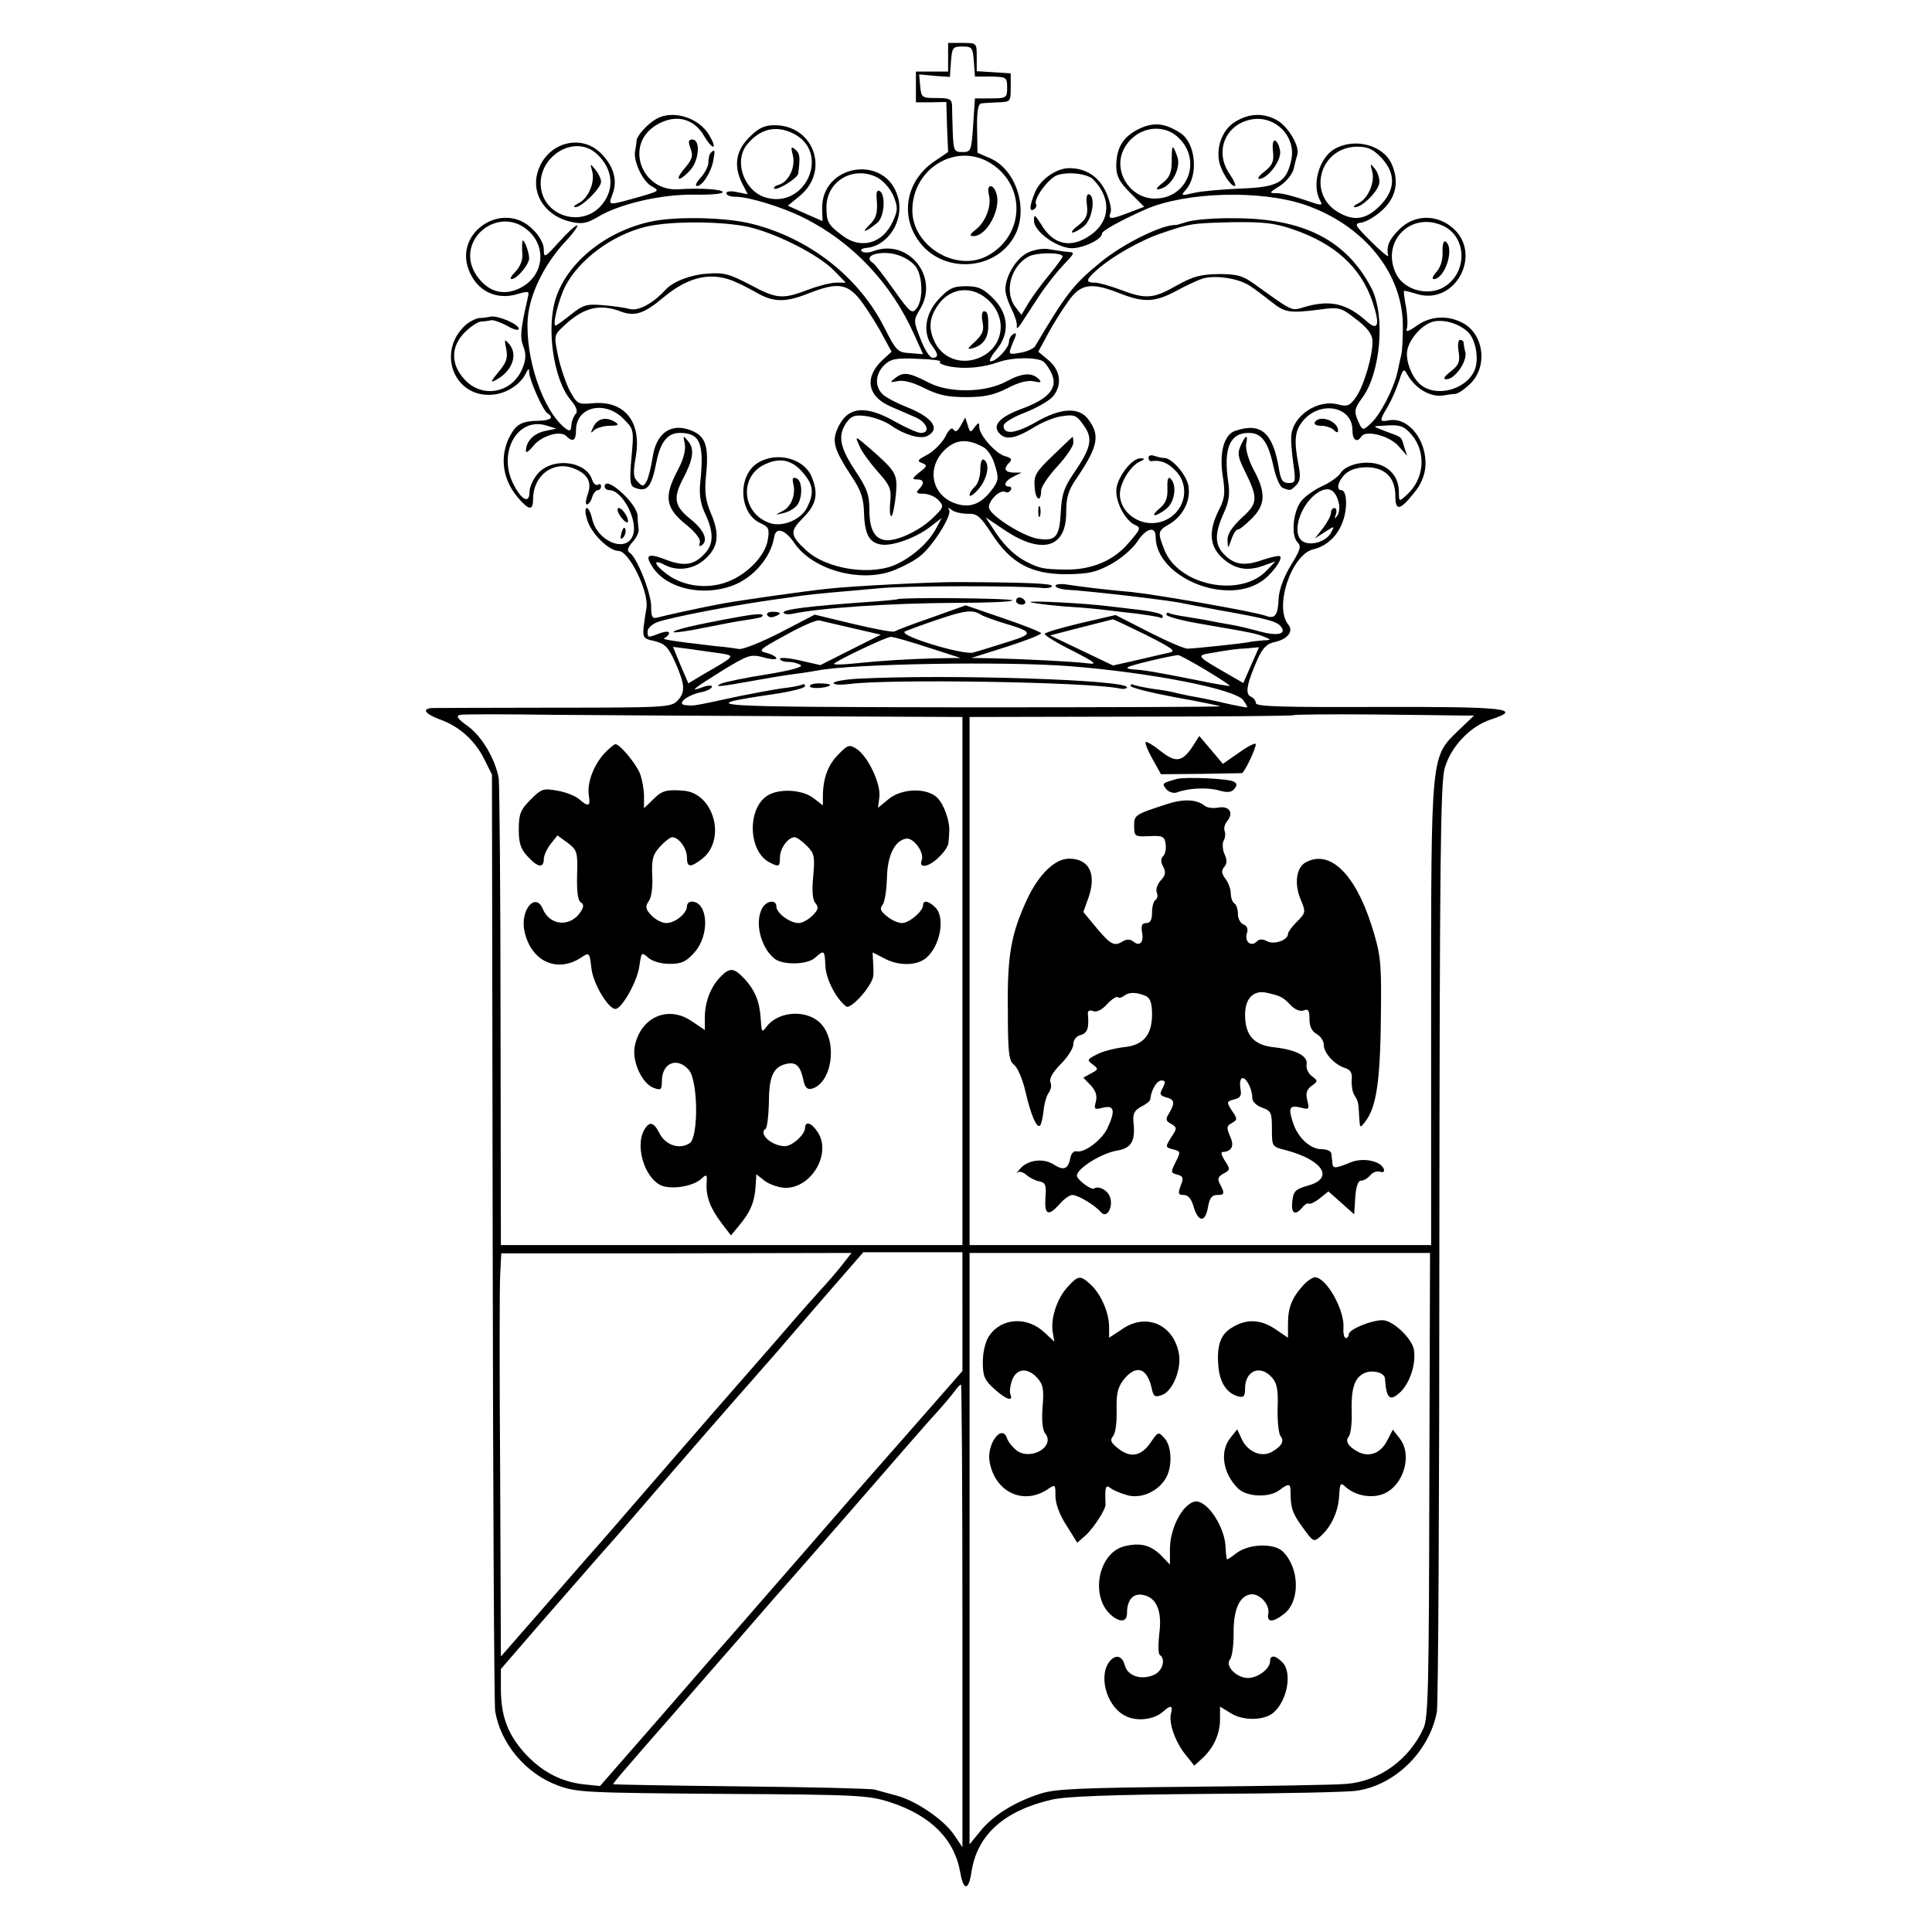 <?xml version="1.0" standalone="no"?>
<!DOCTYPE svg PUBLIC "-//W3C//DTD SVG 20010904//EN"
 "http://www.w3.org/TR/2001/REC-SVG-20010904/DTD/svg10.dtd">
<svg version="1.0" xmlns="http://www.w3.org/2000/svg"
 width="540pt" height="540pt" viewBox="0 0 540 540"
 preserveAspectRatio="xMidYMid meet">
<g transform="translate(0,540) scale(0.1,-0.1)"
fill="#000000" stroke="none">
<path d="M2650 5240 l0 -40 -45 0 -45 0 0 -43 0 -43 43 0 42 1 2 -70 3 -70
-40 -27 c-75 -52 -95 -146 -44 -219 66 -96 218 -88 271 14 38 74 3 182 -68
214 l-37 16 -1 68 c-1 48 3 69 12 70 6 1 28 2 47 3 34 1 35 2 35 41 l0 40 -47
3 -48 3 0 40 c0 39 0 39 -40 39 l-40 0 0 -40z m72 -12 l3 -42 45 0 c43 -1 45
-2 45 -31 0 -28 -2 -30 -45 -30 l-45 0 -5 -75 c-5 -72 -6 -75 -30 -75 -23 0
-25 4 -27 55 -1 30 -2 64 -2 76 -1 17 -7 20 -43 20 -41 0 -43 1 -46 33 l-3 33
43 -4 43 -3 3 43 c3 39 5 42 32 42 27 0 29 -3 32 -42z m48 -285 c100 -64 93
-204 -12 -259 -87 -45 -208 29 -208 128 0 118 124 192 220 131z"/>
<path d="M2764 4856 c8 -32 -9 -76 -37 -98 -17 -13 -18 -18 -6 -18 37 0 78 76
64 119 -9 30 -29 26 -21 -3z"/>
<path d="M1835 5068 c-25 -14 -55 -47 -56 -62 0 -6 -2 -19 -4 -29 -5 -28 22
-85 47 -98 22 -12 20 -13 -27 -27 -100 -28 -95 -28 -83 5 15 39 3 79 -32 114
-58 59 -156 28 -178 -55 -17 -61 25 -121 94 -136 31 -7 44 -5 79 16 61 35 173
61 265 60 44 -1 80 2 80 7 0 8 -62 12 -123 8 -102 -7 -151 120 -68 176 54 36
109 25 139 -27 9 -16 21 -30 25 -30 5 0 0 14 -10 31 -28 50 -102 73 -148 47z
m-166 -99 c46 -43 50 -102 9 -146 -51 -55 -146 -31 -164 41 -22 91 89 167 155
105z"/>
<path d="M1655 4922 c9 -31 -11 -77 -38 -90 -12 -6 -16 -11 -9 -11 17 -1 72
53 72 71 0 8 -7 23 -16 34 -15 18 -15 18 -9 -4z"/>
<path d="M3453 5060 c-34 -20 -53 -66 -46 -108 4 -28 32 -72 44 -72 5 0 -2 16
-15 35 -42 62 -11 137 61 151 67 13 127 -48 112 -114 -14 -62 -36 -75 -140
-79 -50 -2 -109 -7 -131 -12 -37 -9 -38 -8 -24 8 37 41 28 133 -16 160 -44 28
-75 30 -116 10 -44 -22 -62 -53 -62 -104 0 -27 9 -44 39 -74 l39 -39 -42 -16
c-52 -20 -60 -20 -52 0 4 9 -3 36 -14 60 -21 42 -56 64 -102 64 -35 0 -79 -31
-94 -65 -17 -40 -18 -59 -4 -50 6 4 8 10 6 14 -9 13 33 71 58 81 30 11 86 5
102 -12 50 -51 48 -114 -5 -153 -56 -41 -106 -31 -141 28 -18 28 -20 29 -20
10 0 -27 52 -68 96 -76 30 -6 94 22 94 40 0 8 51 36 120 67 113 50 324 56 449
13 166 -58 274 -194 272 -342 0 -33 -2 -67 -4 -75 -2 -8 -7 -31 -11 -50 -11
-48 -49 -121 -75 -144 -23 -21 -23 -21 -38 14 -8 21 -6 30 13 56 53 69 67 232
27 309 -70 134 -190 195 -383 195 -52 1 -110 -4 -128 -9 -18 -5 -33 -10 -35
-10 -36 3 -150 -53 -212 -105 -76 -62 -96 -89 -182 -234 -5 -7 -23 -15 -42
-18 -36 -6 -35 -8 -13 45 3 9 1 12 -6 7 -7 -4 -12 -14 -12 -22 0 -16 -35 -54
-51 -54 -6 0 1 14 15 31 39 46 36 101 -8 145 -28 28 -42 34 -76 34 -36 0 -48
-6 -76 -36 -38 -40 -46 -94 -19 -130 18 -24 19 -34 1 -34 -7 0 -22 23 -33 52
-20 51 -20 53 -2 83 56 90 -32 200 -130 163 -13 -5 -28 -5 -33 0 -4 4 2 8 13
9 61 5 107 77 89 141 -33 123 -217 94 -212 -34 l1 -32 -48 21 -49 22 34 28
c84 70 38 197 -71 197 -29 0 -45 -8 -71 -34 -38 -38 -44 -81 -19 -130 l15 -29
-30 6 c-17 4 -30 2 -30 -3 0 -6 12 -10 26 -10 37 0 131 -29 189 -58 139 -69
247 -185 311 -329 l24 -53 -37 3 c-34 2 -38 6 -71 71 -71 141 -208 249 -369
290 -73 19 -217 22 -287 6 -124 -28 -229 -113 -262 -212 -28 -84 -7 -229 41
-286 16 -19 21 -32 14 -39 -5 -5 -11 -19 -12 -31 -1 -17 -4 -19 -17 -9 -62 48
-112 195 -105 306 5 66 43 146 99 209 27 28 44 52 39 52 -5 0 -28 -21 -51 -47
-40 -44 -42 -45 -42 -20 0 15 -12 38 -31 56 -81 82 -220 -6 -179 -113 22 -59
77 -86 136 -68 32 9 34 9 29 -11 -21 -92 -22 -110 -12 -136 8 -21 7 -37 -3
-61 -28 -69 -113 -85 -162 -30 -39 42 -38 92 1 131 16 16 37 30 45 30 9 1 22
2 29 4 6 1 27 -6 45 -16 17 -10 32 -14 32 -8 0 13 -59 38 -79 34 -9 -2 -23 -4
-32 -4 -9 -1 -25 -9 -36 -18 -85 -75 -34 -207 75 -196 37 3 76 28 91 58 8 16
10 17 10 4 1 -22 39 -107 51 -114 19 -12 10 -20 -23 -21 -49 -1 -64 -9 -83
-45 -29 -58 -19 -124 29 -176 27 -30 37 -29 37 2 0 66 56 108 113 86 39 -15
52 -38 40 -72 -6 -16 -7 -29 -3 -29 5 0 12 9 15 20 3 11 11 20 16 20 5 0 9 5
9 11 0 5 -4 8 -9 4 -5 -3 -12 3 -16 14 -17 53 -111 64 -152 17 -13 -15 -23
-38 -23 -51 0 -33 -21 -24 -43 18 -48 88 7 192 89 168 l29 -9 -33 -7 c-31 -7
-52 -29 -52 -56 0 -6 9 0 20 14 23 29 76 45 93 28 18 -18 27 -13 27 17 0 65
80 84 132 32 30 -30 30 -31 23 -109 -6 -66 -4 -79 9 -84 35 -14 47 1 61 73 11
54 31 80 65 80 57 0 69 -29 57 -141 -3 -32 1 -58 14 -85 24 -51 24 -85 -1
-111 -29 -32 -57 -37 -107 -18 -52 20 -62 15 -39 -20 39 -60 139 -83 223 -52
59 22 108 79 117 137 5 28 31 20 57 -19 52 -75 188 -112 280 -74 25 10 57 27
71 39 35 27 89 114 81 128 -5 8 -3 8 8 0 8 -6 28 -10 44 -10 26 1 35 -7 67
-56 53 -82 110 -113 208 -113 63 1 83 5 125 28 28 15 60 43 73 62 25 39 52 46
52 15 0 -111 192 -193 294 -126 28 17 62 63 54 71 -3 3 -25 -2 -49 -10 -51
-18 -80 -14 -109 17 -25 27 -25 57 0 113 15 32 18 54 13 87 -14 94 4 138 57
138 36 0 54 -24 69 -92 7 -32 18 -59 27 -62 21 -8 21 -8 37 8 11 11 13 25 6
58 -13 69 -10 95 14 123 48 56 137 39 137 -27 0 -28 13 -37 25 -18 12 19 79 2
104 -27 l24 -27 -8 24 c-9 31 -5 27 -51 44 -39 15 -39 15 -9 16 49 4 59 0 82
-27 40 -49 34 -123 -16 -167 -21 -19 -21 -19 -21 10 -1 56 -48 89 -111 79 -24
-4 -45 -15 -52 -27 -7 -11 -31 -28 -54 -38 -23 -11 -49 -30 -58 -43 -22 -33
-26 -94 -9 -112 12 -12 9 -21 -18 -65 -19 -31 -32 -66 -34 -90 -2 -51 -10 -61
-37 -51 -30 11 -297 58 -372 66 -79 7 -143 15 -182 21 -18 3 -33 1 -33 -3 0
-5 12 -9 28 -11 70 -4 282 -29 322 -37 14 -3 61 -12 105 -20 141 -25 167 -32
177 -49 13 -19 -14 -24 -61 -11 -25 7 -62 16 -81 19 -19 3 -46 8 -60 11 -13 3
-42 7 -64 11 -22 3 -44 8 -48 10 -5 3 -8 1 -8 -4 0 -5 44 -17 98 -26 146 -25
153 -27 176 -36 20 -8 20 -9 -4 -10 -14 -1 -32 -3 -40 -5 -15 -3 -142 -17
-170 -18 -8 -1 -57 20 -108 46 l-94 48 -99 -23 c-54 -13 -99 -26 -99 -30 0 -4
35 -26 78 -47 64 -33 71 -39 42 -35 -41 5 -178 12 -265 14 l-60 1 98 31 c53
17 97 34 97 38 0 3 -47 22 -106 42 l-105 36 -95 -34 c-53 -18 -99 -36 -104
-39 -4 -3 -56 7 -115 21 l-108 26 -96 -50 c-53 -27 -105 -48 -116 -46 -11 2
-40 6 -65 8 -127 15 -154 19 -142 23 6 3 12 9 12 14 0 5 -11 4 -26 -1 -33 -13
-34 -13 -34 5 0 9 12 20 27 26 35 13 216 48 333 64 25 3 56 8 70 10 14 2 52 6
85 9 33 3 94 8 135 12 74 7 384 7 448 1 17 -2 32 0 32 5 0 7 -62 10 -255 11
-68 1 -308 -11 -375 -19 -59 -6 -247 -33 -285 -40 -56 -10 -170 -35 -187 -40
-15 -4 -18 1 -18 31 0 37 -40 138 -60 150 -8 5 -6 14 7 29 11 11 19 28 18 36
-1 8 -3 26 -3 39 -3 36 -92 115 -92 81 0 -5 6 -10 13 -10 37 0 81 -86 66 -126
-18 -51 -100 -18 -114 46 -4 17 -10 30 -15 30 -5 0 -5 -15 1 -32 10 -38 61
-88 88 -88 29 0 84 -112 78 -158 -14 -89 -15 -85 23 -94 30 -8 38 -17 58 -61
27 -62 28 -82 5 -106 -17 -18 -40 -19 -343 -19 -179 0 -333 -1 -342 -1 -30 -2
-20 -16 19 -31 55 -19 98 -57 125 -109 l23 -46 2 -1290 c1 -710 4 -1307 7
-1328 15 -90 85 -174 174 -207 53 -20 77 -21 462 -24 383 -2 409 -4 470 -24
112 -37 178 -103 194 -196 9 -51 23 -51 31 0 15 105 91 173 225 204 38 9 170
14 435 16 209 1 397 5 418 9 107 16 202 110 223 220 4 22 7 613 7 1315 1 1059
3 1283 15 1323 17 60 71 117 129 136 92 30 42 36 -312 35 -274 -1 -345 1 -345
11 0 7 -7 15 -14 18 -17 7 -11 37 20 107 13 28 25 41 45 45 38 8 55 30 40 49
-41 49 9 198 71 211 37 9 68 38 82 80 13 38 10 85 -5 85 -16 0 -9 27 12 46 14
12 34 18 62 18 50 -2 77 -30 77 -81 0 -42 13 -40 52 9 19 22 30 49 32 74 5 73
-48 140 -103 129 -26 -5 -26 -1 -2 39 10 17 24 49 31 70 11 35 14 37 23 20 23
-41 67 -66 103 -59 11 2 25 4 32 4 8 1 27 14 43 30 49 50 35 141 -26 170 -42
21 -89 17 -126 -10 -23 -16 -31 -18 -27 -8 3 9 2 35 -2 60 -5 24 -7 45 -6 46
1 1 18 -3 37 -9 108 -32 184 114 98 186 -45 38 -107 36 -148 -5 -28 -28 -37
-47 -31 -74 1 -5 -21 13 -48 40 -47 47 -48 50 -26 53 13 2 40 18 59 36 38 36
46 81 24 129 -24 52 -104 73 -160 40 -42 -25 -63 -99 -40 -142 9 -17 7 -17
-42 0 -29 10 -63 19 -77 19 -24 0 -24 1 8 21 18 12 35 33 38 48 3 14 8 32 10
39 7 23 -25 77 -55 95 -38 22 -79 21 -118 -3z m-1234 -34 c104 -54 31 -214
-82 -177 -59 20 -86 102 -49 147 37 45 82 55 131 30z m1074 -10 c68 -63 27
-171 -65 -171 -70 0 -118 77 -87 138 31 60 106 76 152 33z m568 -57 c41 -44
40 -90 -5 -135 -38 -38 -72 -43 -116 -17 -88 52 -50 182 53 183 31 0 45 -7 68
-31z m-1409 -55 c17 -9 36 -31 45 -51 13 -33 13 -40 -2 -73 -28 -61 -89 -78
-141 -38 -40 30 -44 38 -44 79 0 73 75 117 142 83z m-971 -153 c49 -49 35
-126 -29 -157 -46 -22 -89 -9 -120 36 -66 98 65 204 149 121z m614 14 c79 -19
194 -78 236 -121 l33 -34 -27 0 c-15 0 -50 -9 -79 -20 -71 -27 -87 -26 -163
15 -56 29 -72 34 -119 30 -46 -3 -95 -22 -116 -45 -35 -38 -74 -59 -98 -54
-15 4 -50 9 -77 11 -45 4 -55 1 -89 -26 -21 -17 -41 -31 -43 -31 -10 0 9 75
27 110 39 75 131 143 224 166 70 17 218 16 291 -1z m1516 -5 c119 -40 192
-106 225 -203 22 -65 16 -84 -16 -55 -57 51 -104 61 -177 39 -34 -10 -28 -13
-134 63 -34 25 -50 30 -102 30 -51 -1 -72 -6 -118 -32 -65 -37 -86 -39 -157
-12 -29 11 -61 20 -72 20 -26 0 -25 8 3 33 44 40 126 86 183 105 82 28 86 28
200 31 82 1 115 -2 165 -19z m422 9 c70 -32 69 -137 -2 -174 -46 -23 -110 -3
-130 42 -41 89 43 173 132 132z m-1476 -111 c22 -24 25 -97 4 -121 -12 -15
-18 -10 -62 52 -27 38 -53 72 -59 76 -18 11 -10 24 18 27 36 5 76 -9 99 -34z
m-497 -48 c14 -6 41 -20 60 -31 44 -24 77 -24 140 1 84 33 111 28 151 -27 19
-27 45 -68 57 -92 l24 -44 -25 -23 c-52 -48 -43 -102 22 -130 20 -9 51 -22 69
-30 33 -14 44 -44 16 -44 -9 0 -41 14 -71 31 -86 49 -136 43 -163 -21 -15 -35
-7 -59 38 -128 29 -43 36 -64 37 -107 2 -59 15 -82 48 -87 31 -5 95 18 135 48
l34 26 -15 -28 c-19 -37 -62 -77 -107 -99 -70 -36 -200 -17 -258 38 -44 41
-45 52 -7 90 36 36 43 65 25 111 -20 55 -100 76 -154 41 -55 -37 -50 -140 9
-167 24 -11 26 -16 21 -47 -7 -44 -57 -96 -112 -117 -57 -22 -125 -13 -171 22
-36 27 -39 43 -5 25 34 -18 79 -13 110 14 39 33 45 69 20 128 -16 37 -19 60
-15 104 9 84 0 113 -39 129 -57 24 -100 -5 -110 -75 -4 -25 -11 -54 -16 -65
-9 -16 -12 -17 -25 -3 -13 12 -14 25 -6 70 17 98 -31 158 -120 150 -41 -4 -44
-2 -64 34 -11 21 -26 65 -33 97 -12 59 -12 59 17 86 54 51 100 62 159 39 39
-14 64 -6 120 41 71 59 137 72 204 40z m1432 -8 c14 -9 42 -30 62 -46 38 -30
50 -32 136 -21 53 7 58 6 100 -27 31 -23 45 -42 46 -59 2 -40 -24 -128 -46
-159 -17 -24 -24 -27 -48 -21 -58 17 -130 -31 -133 -89 -1 -14 2 -49 6 -77 7
-49 6 -53 -13 -53 -17 0 -22 8 -27 38 -17 103 -50 132 -122 108 -32 -10 -46
-62 -35 -129 7 -46 5 -61 -11 -92 -30 -60 -27 -102 11 -136 35 -31 71 -37 119
-18 l28 10 -24 -25 c-73 -78 -246 -43 -286 56 -20 51 -20 54 15 74 36 22 58
64 52 104 -4 31 -46 80 -68 80 -7 0 -19 3 -28 6 -9 3 -16 1 -16 -5 0 -6 3 -10
8 -10 25 4 46 -4 67 -26 47 -47 24 -126 -42 -144 -55 -15 -112 25 -113 77 0
31 28 78 54 91 17 7 17 10 4 10 -25 1 -68 -56 -68 -91 0 -36 26 -83 52 -95 18
-8 16 -12 -17 -50 -42 -50 -104 -76 -177 -75 -62 1 -73 3 -113 24 -33 18 -63
48 -91 93 l-19 29 46 -31 c108 -75 179 -57 179 44 0 43 6 63 29 96 60 89 67
120 32 166 -26 34 -77 31 -146 -9 -56 -32 -90 -36 -90 -10 0 8 26 24 60 37 33
13 68 33 78 45 26 31 22 72 -12 101 l-29 24 27 50 c15 28 41 69 57 91 34 49
64 54 144 22 67 -26 97 -25 156 6 27 15 60 30 74 35 34 11 99 2 132 -19z
m-734 -37 c55 -46 51 -123 -7 -158 -51 -30 -111 -15 -137 34 -18 37 -18 65 3
99 32 54 94 65 141 25z m1344 -92 c23 -21 33 -78 19 -109 -25 -55 -110 -76
-153 -37 -24 22 -41 69 -34 97 9 35 46 73 76 78 30 5 68 -7 92 -29z m-1474
-84 c-6 -4 8 -10 30 -14 42 -7 91 -2 133 13 40 14 109 14 126 1 8 -7 19 -24
24 -37 15 -38 -12 -67 -81 -93 -67 -24 -89 -49 -65 -72 18 -18 46 -12 99 21
22 13 56 27 76 29 33 5 40 2 59 -26 27 -37 21 -63 -30 -137 -25 -37 -32 -58
-34 -106 -4 -69 -14 -81 -63 -74 -40 6 -127 60 -137 84 -7 18 30 56 45 47 5
-3 11 -1 15 5 3 5 1 10 -4 10 -19 0 -12 17 12 28 l22 11 -22 0 c-25 1 -29 11
-12 28 9 9 6 13 -12 18 -27 8 -72 59 -72 82 0 13 -2 13 -13 -1 -11 -16 -13
-16 -19 5 l-7 22 -13 -23 c-8 -15 -14 -19 -20 -11 -4 8 -13 1 -23 -20 -10 -18
-32 -40 -50 -50 -27 -14 -30 -18 -15 -23 16 -7 15 -9 -7 -26 -20 -16 -22 -20
-7 -20 20 0 22 -11 5 -28 -9 -9 -6 -12 13 -12 14 0 33 -8 42 -18 16 -17 15
-20 -16 -50 -34 -33 -93 -62 -126 -62 -34 0 -51 27 -51 83 0 44 -6 61 -40 112
-43 65 -49 98 -24 134 14 19 23 22 55 18 21 -3 51 -14 66 -24 41 -29 87 -42
106 -31 37 20 12 53 -63 82 -25 10 -53 25 -62 33 -24 22 -22 58 4 83 18 17 33
20 94 17 39 -1 67 -5 62 -8z m119 -238 c13 -6 28 -29 34 -52 11 -35 10 -43 -8
-67 -29 -39 -59 -52 -97 -41 -70 20 -89 98 -37 150 31 31 64 34 108 10z m-502
-73 c29 -34 31 -57 10 -98 -18 -34 -71 -55 -106 -41 -78 29 -83 134 -7 165 41
18 74 9 103 -26z m1497 -84 c3 -12 1 -28 -4 -35 -8 -11 -9 -10 -4 4 3 9 1 17
-4 17 -6 0 -10 -6 -10 -14 0 -7 -10 -26 -22 -42 l-23 -29 28 18 c28 18 28 18
17 -2 -13 -25 -57 -38 -79 -24 -35 23 -3 113 49 140 26 13 43 3 52 -33z m-997
-314 c6 -3 30 -12 55 -20 88 -26 90 -31 24 -52 -67 -21 -70 -22 -104 -32 -29
-7 -209 47 -191 59 7 3 49 19 94 34 77 26 97 28 122 11z m-361 -36 l78 -18
-84 -42 -85 -43 -57 13 c-31 7 -56 9 -56 5 0 -5 10 -9 23 -9 12 0 28 -4 35 -9
8 -5 -28 -15 -95 -26 -59 -9 -116 -21 -128 -26 -23 -11 0 -8 100 10 33 6 80
14 105 17 25 3 54 8 65 10 98 19 525 26 705 12 228 -18 462 -64 485 -95 7 -10
12 -19 11 -20 -1 -1 -22 3 -46 8 -61 14 -80 18 -115 24 -16 3 -37 8 -45 10 -8
2 -35 7 -60 10 -24 4 -48 9 -52 11 -5 3 -8 1 -8 -3 0 -5 56 -19 125 -32 69
-12 125 -24 125 -25 0 -2 -318 -3 -707 -3 -735 1 -771 3 -540 37 48 7 87 17
87 22 0 5 -3 7 -7 5 -5 -3 -30 -8 -58 -11 -27 -4 -81 -14 -120 -22 -130 -28
-123 -27 -148 -25 -28 2 1 27 41 36 18 3 32 11 32 16 0 4 -12 4 -27 -2 -38
-14 -27 -5 58 48 69 42 77 45 112 36 20 -6 37 -7 37 -3 0 4 -12 11 -27 15 -25
6 -22 9 53 50 43 24 86 43 94 41 8 -2 50 -12 94 -22z m820 -19 c73 -37 84 -45
65 -49 -13 -3 -54 -12 -91 -21 l-67 -15 -88 42 -88 42 85 22 c47 12 87 22 90
23 3 0 45 -20 94 -44z m-609 -35 l90 -29 -70 -1 c-75 -2 -147 -6 -234 -15 -30
-3 -52 -3 -50 0 12 11 146 75 159 75 8 0 56 -14 105 -30z m-582 -16 c43 -7 43
-7 -44 -57 l-45 -27 -22 51 -21 51 47 -6 c26 -4 64 -9 85 -12z m1484 -33 l-22
-50 -45 26 c-87 50 -87 51 -44 58 59 10 66 11 101 13 l32 3 -22 -50z m-128
-13 c38 -23 69 -43 68 -45 -2 -1 -45 6 -97 17 -106 21 -146 28 -174 29 -11 1
-17 3 -14 6 4 5 114 31 140 34 4 1 38 -18 77 -41z m-1121 -130 l442 -2 0 -738
0 -738 -645 0 -645 0 -1 638 c0 350 -3 650 -5 666 -9 53 -47 118 -86 146 -29
21 -35 29 -22 32 10 2 130 2 268 0 138 -1 450 -3 694 -4z m1845 2 l27 0 -44
-42 c-77 -75 -76 -60 -76 -795 l0 -643 -645 0 -645 0 0 738 0 738 450 1 c248
0 453 2 455 4 2 2 104 3 227 2 122 -1 235 -3 251 -3z m-1742 -1539 c-16 -20
-42 -50 -58 -67 -15 -17 -53 -59 -83 -94 -30 -35 -91 -105 -135 -155 -73 -83
-294 -338 -338 -389 -10 -12 -40 -46 -66 -76 -27 -30 -98 -112 -160 -183
l-111 -127 -2 502 c-2 277 -2 530 0 564 l3 61 489 0 490 1 -29 -37z m339 -127
l0 -166 -106 -121 c-59 -67 -121 -138 -138 -157 -17 -19 -105 -120 -196 -225
-91 -104 -179 -206 -196 -225 -17 -19 -109 -124 -204 -234 l-173 -198 -48 5
c-65 8 -119 38 -166 91 -45 52 -63 101 -63 177 l0 54 121 140 c67 77 138 158
158 181 20 22 61 69 91 104 181 210 279 322 326 375 29 33 61 70 71 81 10 12
69 80 132 153 l114 131 139 0 138 0 0 -166z m1305 -483 c-1 -562 -3 -651 -16
-681 -40 -88 -124 -149 -216 -156 -32 -3 -227 -6 -433 -8 -316 -3 -383 -6
-424 -20 -71 -23 -130 -60 -165 -103 l-31 -38 0 827 0 826 643 0 644 0 -2
-647z m-1305 -367 l0 -647 -23 34 c-28 42 -105 95 -160 110 -23 6 -51 14 -62
17 -11 3 -180 7 -374 9 -195 2 -356 5 -357 6 -2 2 45 56 186 217 31 36 108
124 170 195 62 72 127 146 144 165 17 19 108 123 201 230 93 107 184 212 203
232 19 21 41 47 49 58 8 11 16 20 19 20 2 0 4 -291 4 -646z"/>
<path d="M2216 4966 c8 -33 -11 -73 -38 -82 -11 -3 -17 -8 -14 -11 7 -7 66 29
67 42 6 45 5 56 -8 67 -12 10 -13 7 -7 -16z"/>
<path d="M3275 4949 c0 -31 -6 -45 -25 -60 -14 -10 -20 -19 -15 -18 35 0 69
58 55 93 -13 35 -15 33 -15 -15z"/>
<path d="M3835 4922 c9 -31 -11 -77 -38 -90 -12 -6 -17 -11 -10 -11 19 -1 63
42 68 66 2 11 -3 29 -11 40 -14 17 -15 17 -9 -5z"/>
<path d="M2450 4849 c4 -45 0 -58 -22 -80 -24 -23 -5 -16 25 9 19 17 23 77 6
88 -7 4 -10 -3 -9 -17z"/>
<path d="M1460 4725 c-1 -5 -1 -22 0 -37 1 -15 -7 -35 -19 -47 -12 -12 -17
-21 -11 -21 15 0 50 42 49 59 -1 21 -17 59 -19 46z"/>
<path d="M4032 4695 c1 -21 -6 -43 -17 -55 -10 -11 -14 -20 -8 -20 32 0 60 88
33 105 -5 3 -9 -9 -8 -30z"/>
<path d="M3263 4035 c1 -28 -5 -42 -22 -56 -13 -11 -19 -19 -13 -19 5 0 20 8
32 18 24 19 30 66 12 84 -7 7 -10 -2 -9 -27z"/>
<path d="M2746 4501 c5 -24 1 -35 -20 -55 -23 -21 -24 -24 -7 -19 27 7 41 26
43 54 1 38 -1 49 -12 49 -5 0 -7 -13 -4 -29z"/>
<path d="M4077 4417 c4 -28 1 -37 -22 -55 -19 -15 -23 -22 -12 -22 23 0 57 48
53 74 -3 11 -5 24 -5 29 -1 4 -5 7 -10 7 -6 0 -7 -15 -4 -33z"/>
<path d="M2503 4344 c-17 -13 -16 -14 7 -9 16 3 43 -4 74 -20 38 -19 64 -25
116 -25 52 0 78 6 116 25 32 17 58 23 74 19 19 -4 22 -3 14 6 -20 20 -47 18
-93 -7 -59 -31 -159 -32 -216 -2 -54 28 -70 30 -92 13z"/>
<path d="M2402 4154 c6 -16 30 -48 51 -72 35 -39 39 -48 35 -87 -2 -24 0 -41
4 -37 4 4 9 31 12 59 5 58 2 64 -72 129 -43 37 -43 37 -30 8z"/>
<path d="M2942 4126 c-47 -45 -53 -55 -50 -88 2 -36 18 -44 18 -9 0 10 20 40
45 67 25 27 45 57 45 66 0 10 -1 17 -2 17 -2 -1 -27 -25 -56 -53z"/>
<path d="M2902 3970 c0 -14 2 -19 5 -12 2 6 2 18 0 25 -3 6 -5 1 -5 -13z"/>
<path d="M2740 4087 c0 -19 -7 -40 -15 -47 -8 -7 -15 -18 -15 -24 0 -6 12 2
25 17 25 29 33 71 15 82 -6 4 -10 -8 -10 -28z"/>
<path d="M2217 4049 c8 -30 -5 -65 -29 -77 -23 -12 -23 -12 2 -6 14 3 31 13
38 22 16 21 15 69 -2 75 -10 4 -12 0 -9 -14z"/>
<path d="M2398 3503 c-38 -2 -68 -8 -68 -12 0 -5 19 -6 43 -3 108 15 665 6
755 -12 12 -3 22 -1 22 3 0 21 -498 37 -752 24z"/>
<path d="M2264 3481 c5 -8 56 -3 56 5 0 2 -14 4 -31 4 -16 0 -28 -4 -25 -9z"/>
<path d="M1688 3293 c-30 -34 -48 -83 -42 -118 5 -29 -2 -31 -27 -9 -10 9 -37
20 -61 24 -39 7 -44 6 -75 -25 -28 -28 -33 -40 -33 -83 0 -38 5 -55 25 -76 28
-31 45 -33 45 -7 0 10 9 29 19 42 l19 24 29 -21 c26 -20 28 -25 26 -90 -1 -44
2 -71 10 -76 9 -5 9 -12 1 -25 -28 -45 -87 -42 -107 7 -21 48 -64 -5 -51 -63
18 -84 91 -118 159 -73 22 15 23 14 28 -30 4 -42 47 -114 67 -114 18 0 62 78
67 120 6 39 6 40 25 23 12 -10 35 -17 60 -17 33 0 46 6 69 32 44 49 38 142 -8
142 -7 0 -13 -6 -13 -13 0 -20 -33 -47 -58 -47 -12 0 -30 10 -41 21 -17 18
-18 25 -8 40 8 10 12 41 10 72 -2 46 2 59 22 81 13 14 28 26 34 26 18 0 41
-31 41 -56 0 -29 9 -30 43 -4 68 54 32 184 -53 190 -47 4 -61 0 -85 -25 l-25
-24 0 34 c0 18 -5 46 -11 62 -10 27 -56 83 -69 83 -3 0 -18 -12 -32 -27z"/>
<path d="M2343 3291 c-29 -29 -43 -67 -43 -118 l0 -24 -26 20 c-32 25 -99 28
-131 6 -55 -38 -51 -154 7 -185 27 -14 30 -13 30 14 0 25 23 56 41 56 6 0 21
-11 34 -24 21 -21 23 -30 18 -85 -4 -40 -2 -66 6 -75 10 -12 8 -19 -8 -35 -12
-12 -29 -21 -39 -21 -24 0 -62 28 -62 46 0 21 -28 17 -40 -5 -21 -40 -4 -108
34 -140 23 -19 92 -18 114 2 26 23 27 22 29 -24 2 -37 31 -92 58 -112 13 -10
75 60 76 87 1 12 0 31 -1 43 l-1 21 37 -19 c39 -19 86 -18 112 3 40 33 55 114
26 142 -18 18 -34 21 -34 6 0 -17 -39 -50 -59 -50 -10 0 -29 8 -42 19 -18 14
-21 22 -12 32 6 8 11 41 12 74 1 64 22 106 54 111 21 3 52 -40 43 -61 -9 -24
22 -18 49 10 14 13 26 31 26 40 1 8 2 21 2 28 3 30 -14 78 -33 97 -29 29 -100
27 -137 -4 l-29 -24 4 31 c4 38 -33 114 -64 134 -20 13 -25 11 -51 -16z"/>
<path d="M2012 2668 c-27 -29 -42 -70 -42 -113 l0 -34 -37 25 c-66 45 -143 11
-159 -71 -8 -42 21 -105 54 -116 19 -7 22 -5 22 19 0 51 42 69 75 32 26 -29
28 -186 3 -205 -28 -19 -67 -6 -84 26 -17 34 -29 36 -44 10 -27 -51 7 -145 56
-157 32 -8 83 2 104 21 15 14 17 13 15 -12 -2 -37 10 -70 42 -112 l26 -34 24
29 c30 36 42 64 45 108 l2 34 24 -19 c14 -10 40 -19 58 -19 73 0 128 96 90
155 -18 28 -36 33 -36 11 0 -8 -11 -24 -25 -35 -21 -16 -31 -18 -55 -10 -29
11 -46 34 -30 44 4 3 8 34 9 70 0 76 12 102 47 111 29 7 41 -4 50 -47 4 -19
11 -25 23 -22 55 15 73 126 28 179 -37 43 -119 40 -154 -5 -14 -18 -14 -18
-17 24 -3 46 -16 77 -44 108 -31 33 -42 34 -70 5z"/>
<path d="M3335 3316 c-30 -46 -48 -49 -90 -16 -21 17 -40 28 -43 26 -2 -3 6
-24 19 -47 l24 -43 110 1 c61 1 113 2 116 2 7 1 39 68 39 81 0 5 -21 -5 -46
-23 l-46 -32 -33 39 -33 39 -17 -27z"/>
<path d="M3290 3223 c-43 -12 -43 -13 -30 -29 7 -8 20 -12 29 -9 31 12 84 15
117 6 24 -7 36 -6 44 4 8 10 8 15 -1 20 -13 9 -136 14 -159 8z"/>
<path d="M3260 3152 c-89 -29 -90 -30 -90 -61 0 -29 2 -30 43 -28 37 2 42 -1
45 -22 2 -13 -1 -28 -7 -34 -7 -7 -7 -16 0 -29 8 -15 7 -24 -6 -38 -10 -11
-15 -26 -12 -34 4 -9 2 -18 -3 -21 -6 -4 -10 -19 -10 -36 0 -20 -5 -29 -16
-29 -12 0 -15 -7 -12 -25 6 -29 -7 -42 -25 -26 -8 6 -18 6 -27 1 -25 -16 -34
-12 -74 35 l-38 46 15 42 c22 65 1 107 -55 107 -39 0 -84 -43 -117 -113 -45
-97 -56 -157 -54 -311 0 -119 3 -141 17 -152 10 -7 24 -40 32 -74 15 -66 32
-105 41 -96 3 3 8 22 10 43 2 20 9 43 15 50 5 7 8 20 4 28 -4 10 7 29 29 51
19 19 35 44 35 55 0 12 8 23 20 26 19 5 24 19 21 55 -2 13 3 16 14 12 9 -4 25
3 39 19 13 14 27 23 30 20 3 -3 11 -2 18 4 15 11 35 10 61 -1 12 -6 17 -20 17
-51 0 -59 -25 -87 -80 -92 -24 -3 -57 -11 -74 -20 -28 -14 -28 -16 -12 -28 17
-13 16 -14 -4 -25 l-22 -12 21 -22 c14 -15 18 -29 14 -45 -6 -22 -4 -23 20
-17 32 8 35 -9 12 -58 -16 -33 -64 -69 -86 -64 -7 2 -15 -6 -17 -17 -6 -32
-18 -38 -45 -21 -29 20 -74 15 -96 -11 -9 -10 -12 -14 -7 -10 5 4 16 1 25 -7
9 -8 25 -16 36 -18 17 -3 20 -10 17 -46 -3 -48 8 -53 40 -17 12 14 28 25 35
25 16 0 63 -28 80 -48 18 -21 38 20 23 48 -9 16 -31 26 -42 18 -8 -5 -48 25
-48 36 0 20 69 63 112 70 41 7 52 27 46 81 -2 22 3 32 22 42 14 7 25 16 25 20
2 25 18 53 31 53 12 0 12 -4 4 -21 -10 -17 -8 -21 9 -26 24 -6 26 -15 9 -44
-11 -17 -10 -22 5 -30 17 -10 17 -13 3 -34 -20 -31 -20 -32 5 -38 19 -5 19 -7
5 -35 -14 -28 -14 -30 4 -35 17 -4 19 -9 10 -31 -8 -22 -7 -26 9 -26 12 0 21
-11 27 -32 13 -44 32 -46 40 -4 4 26 11 36 25 36 22 0 23 4 9 30 -8 15 -6 21
10 30 19 10 19 12 4 35 -9 14 -12 25 -8 25 27 1 35 17 22 44 -10 24 -10 29 5
37 16 9 16 12 0 35 -15 24 -15 25 6 31 18 4 22 11 18 30 -2 13 -1 26 4 29 10
6 29 -28 29 -53 0 -12 11 -23 28 -29 25 -9 27 -14 27 -59 0 -50 0 -50 40 -60
104 -28 135 -79 60 -99 -35 -10 -40 -16 -43 -44 -4 -34 8 -41 28 -17 7 9 15
13 18 11 2 -3 16 3 30 14 l25 20 36 -32 36 -32 3 47 c2 31 8 47 16 47 8 0 19
7 26 15 7 9 20 13 27 10 9 -3 13 0 11 7 -8 23 -56 33 -91 20 -46 -19 -52 -19
-53 -2 -1 8 -2 20 -3 26 0 6 -12 12 -27 12 -32 0 -68 33 -81 77 -13 40 -8 47
24 39 22 -6 23 -4 17 20 -5 20 -2 31 12 41 18 13 18 14 1 27 -11 8 -17 23 -15
33 4 24 -30 41 -92 48 -56 6 -80 34 -80 91 0 44 22 68 57 62 41 -9 48 -12 69
-34 13 -14 28 -20 38 -16 13 5 16 0 16 -25 0 -20 7 -34 20 -41 11 -6 20 -20
20 -30 0 -23 29 -55 59 -65 16 -5 21 -14 19 -33 -1 -15 2 -34 7 -42 11 -18 12
-20 14 -62 2 -32 2 -32 17 -13 33 44 43 118 44 335 1 114 -3 140 -27 215 -46
143 -116 211 -183 175 -27 -14 -33 -60 -15 -103 15 -36 15 -38 -10 -63 -14
-14 -25 -29 -25 -34 0 -18 -39 -31 -58 -21 -13 7 -22 7 -30 -1 -15 -15 -34 0
-27 23 4 12 1 21 -9 25 -9 3 -16 17 -16 29 0 13 -4 27 -10 30 -5 3 -10 16 -10
28 0 12 -7 31 -15 41 -11 15 -12 23 -3 33 8 10 8 20 0 37 -5 12 -6 29 -2 36 4
7 6 19 3 27 -3 7 0 20 7 28 19 23 6 43 -24 38 -14 -3 -32 -1 -39 5 -22 18 -60
20 -107 4z"/>
<path d="M2985 1804 c-30 -32 -48 -86 -43 -125 l5 -29 -27 25 c-49 47 -122 42
-156 -10 -10 -15 -17 -45 -17 -72 0 -40 5 -51 32 -75 33 -30 54 -37 45 -15 -3
8 0 26 5 40 13 33 43 35 70 6 17 -19 19 -32 15 -82 -3 -37 0 -64 7 -73 29 -35
-35 -76 -77 -50 -12 9 -25 24 -29 35 -14 44 -58 -15 -49 -65 15 -84 93 -121
160 -78 24 16 24 16 24 -18 0 -21 12 -53 31 -82 l30 -48 26 23 c22 22 54 71
53 84 -2 50 0 57 15 45 8 -6 30 -15 49 -20 40 -9 86 14 106 51 17 32 15 87 -5
109 -17 19 -18 19 -39 -12 -26 -38 -56 -44 -90 -17 -22 17 -24 24 -15 35 7 8
11 40 10 73 -1 45 3 63 19 84 35 44 66 35 79 -23 5 -24 9 -26 29 -19 30 11 55
73 47 116 -15 81 -91 114 -157 69 l-38 -25 0 30 c0 39 -22 91 -51 118 -29 27
-35 27 -64 -5z"/>
<path d="M3643 1808 c-32 -35 -43 -63 -43 -107 l0 -40 -37 25 c-40 27 -81 28
-120 3 -31 -18 -42 -49 -38 -103 3 -49 23 -80 56 -89 15 -4 19 0 19 22 0 50
42 68 75 31 14 -15 18 -34 16 -86 -1 -36 3 -71 8 -78 12 -14 3 -29 -26 -45
-29 -15 -67 2 -83 38 l-12 26 -19 -24 c-30 -37 -22 -98 21 -141 24 -24 87 -27
116 -5 25 19 31 19 31 -2 0 -47 5 -63 34 -102 30 -42 31 -42 51 -24 30 27 49
70 51 113 2 35 4 37 18 24 28 -25 73 -33 107 -19 56 24 81 110 43 156 l-18 23
-16 -31 c-18 -35 -50 -47 -81 -31 -28 15 -37 30 -26 43 5 6 9 36 8 66 -2 66 7
96 33 110 23 12 59 3 60 -14 4 -58 14 -66 45 -36 26 27 42 78 36 116 -5 32
-59 83 -88 83 -32 0 -94 -26 -94 -39 0 -6 -4 -11 -8 -11 -5 0 -8 12 -7 28 4
50 -48 142 -80 142 -6 0 -21 -10 -32 -22z"/>
<path d="M3323 1195 c-29 -21 -53 -77 -53 -125 l0 -43 -25 26 c-30 29 -58 36
-103 25 -75 -20 -96 -146 -33 -195 24 -19 41 -15 41 8 0 37 17 57 45 51 38 -7
54 -46 45 -110 -3 -29 -3 -55 2 -58 17 -11 7 -45 -16 -55 -35 -16 -74 -4 -82
26 -7 27 -25 32 -42 12 -32 -38 -11 -121 38 -150 32 -20 84 -15 111 9 21 19
28 18 22 -5 -7 -27 12 -80 41 -116 l24 -30 22 20 c32 29 50 69 50 109 l0 36
31 -19 c34 -21 91 -20 117 1 40 33 55 114 26 142 -19 20 -34 21 -34 3 0 -21
-34 -47 -62 -47 -32 0 -65 34 -50 52 6 8 10 39 10 71 -1 63 14 103 44 110 25
7 58 -26 53 -53 -5 -25 12 -26 44 -1 45 35 44 127 -3 174 -25 25 -96 22 -130
-4 -14 -11 -26 -19 -27 -17 -1 2 -3 20 -4 41 -4 42 -34 96 -63 114 -15 9 -24
9 -39 -2z"/>
<path d="M1930 4985 c8 -20 5 -30 -16 -55 -30 -35 -18 -41 14 -7 26 27 31 87
7 87 -11 0 -12 -5 -5 -25z"/>
<path d="M3558 4977 c3 -28 -1 -38 -23 -56 -15 -11 -22 -21 -16 -21 24 0 62
50 59 77 -2 15 -8 28 -14 30 -6 2 -8 -10 -6 -30z"/>
<path d="M1987 4973 c-4 -3 -7 -15 -7 -27 0 -11 -10 -30 -22 -43 -12 -13 -16
-23 -10 -23 15 0 40 38 46 73 5 28 4 31 -7 20z"/>
<path d="M3038 4827 c3 -28 -1 -38 -23 -56 -15 -11 -23 -21 -17 -21 5 0 20 8
32 18 23 19 33 82 14 89 -6 2 -9 -10 -6 -30z"/>
<path d="M2873 4694 c-33 -16 -63 -66 -63 -104 0 -11 8 -35 17 -53 9 -18 16
-39 15 -47 -1 -10 2 -9 11 4 6 10 29 44 49 75 20 31 51 70 68 88 35 37 36 38
13 39 -10 1 -31 4 -48 7 -18 4 -42 0 -62 -9z m97 -11 c0 -3 -17 -26 -38 -52
-21 -25 -47 -61 -58 -79 l-19 -32 -17 22 c-32 42 -13 114 37 141 23 12 95 12
95 0z"/>
<path d="M1415 4424 c5 -25 0 -38 -22 -64 -22 -27 -23 -31 -7 -22 44 23 62 68
39 98 -15 18 -16 17 -10 -12z"/>
<path d="M1659 4208 c-9 -19 -9 -21 2 -10 7 6 27 12 44 12 23 0 26 3 15 10
-25 16 -49 11 -61 -12z"/>
<path d="M3675 4220 c-3 -6 4 -10 17 -10 13 0 29 -5 36 -12 7 -7 12 -8 12 -2
0 27 -51 46 -65 24z"/>
<path d="M1914 4159 c3 -16 -3 -41 -18 -70 -42 -78 -37 -109 25 -158 25 -21
38 -39 35 -48 -3 -8 -1 -11 4 -8 21 13 9 43 -30 74 -45 36 -49 58 -22 111 29
54 34 84 16 106 -15 18 -15 18 -10 -7z"/>
<path d="M3468 4155 c-10 -22 -8 -33 12 -73 37 -75 36 -89 -10 -130 -27 -26
-40 -45 -39 -62 1 -25 1 -25 11 3 5 15 13 27 18 27 5 0 22 14 39 31 38 38 40
72 5 136 -14 26 -23 58 -21 71 6 29 -1 28 -15 -3z"/>
<path d="M1732 3960 c7 -11 16 -20 21 -20 4 0 3 9 -3 20 -6 11 -15 20 -20 20
-6 0 -5 -9 2 -20z"/>
<path d="M1737 3911 c-4 -17 -3 -21 5 -13 5 5 8 16 6 23 -3 8 -7 3 -11 -10z"/>
<path d="M2508 3725 c-2 -1 -41 -5 -88 -8 -156 -11 -230 -20 -230 -29 0 -4 10
-6 23 -4 80 17 272 30 459 31 87 0 158 3 158 7 0 6 -315 9 -322 3z"/>
<path d="M2840 3720 c0 -5 7 -10 16 -10 8 0 12 5 9 10 -3 6 -10 10 -16 10 -5
0 -9 -4 -9 -10z"/>
<path d="M2880 3717 c3 -2 46 -8 95 -12 50 -3 101 -8 115 -10 14 -2 52 -6 85
-10 32 -4 63 -9 67 -11 4 -3 8 -1 8 4 0 6 -28 13 -62 17 -35 4 -76 9 -93 11
-65 8 -220 16 -215 11z"/>
<path d="M2055 3674 c-117 -21 -177 -36 -172 -41 3 -2 40 3 83 12 44 9 97 19
119 22 22 3 42 7 44 9 11 10 -10 10 -74 -2z"/>
<path d="M2145 3680 c3 -5 12 -7 20 -3 21 7 19 13 -6 13 -11 0 -18 -4 -14 -10z"/>
</g>
</svg>
